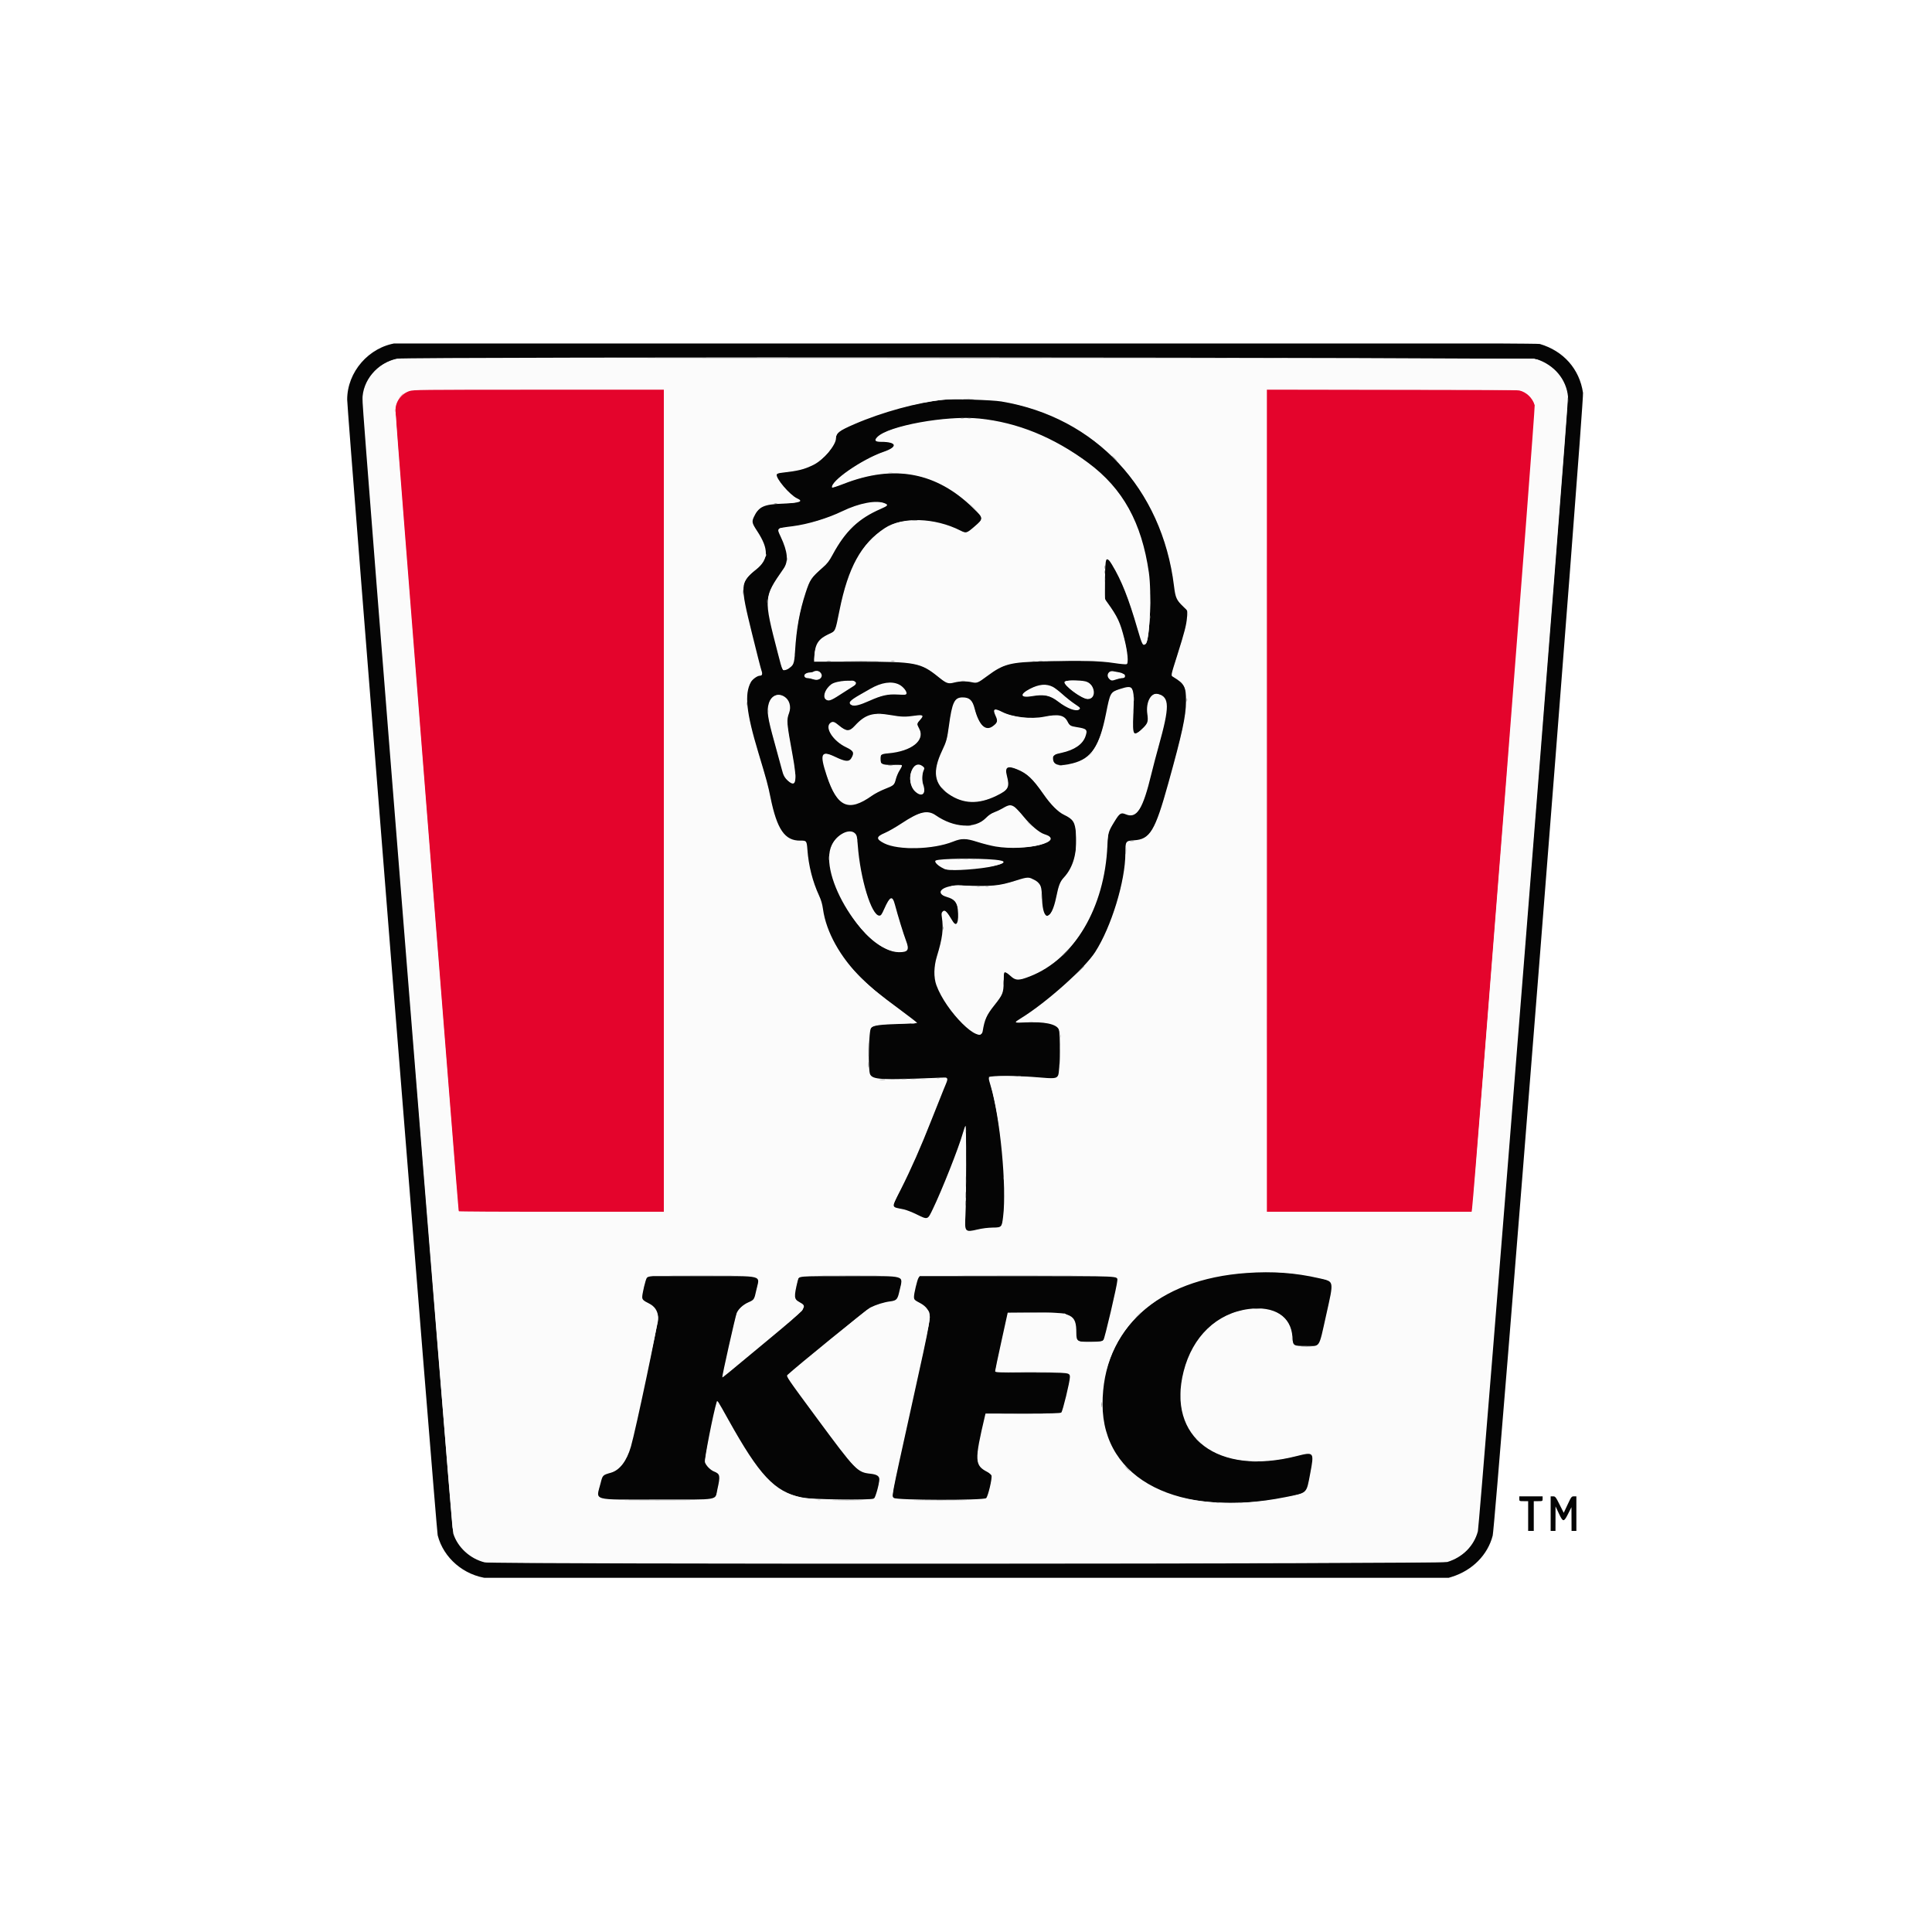 <?xml version="1.0" encoding="UTF-8"?> <svg xmlns="http://www.w3.org/2000/svg" width="180" height="180" viewBox="0 0 180 180" fill="none"> <rect width="180" height="180" fill="white"></rect> <g clip-path="url(#clip0_1106_640)"> <path fill-rule="evenodd" clip-rule="evenodd" d="M38.125 36.44C37.751 36.569 37.426 36.812 37.195 37.134C36.965 37.456 36.84 37.842 36.838 38.238C36.836 38.625 42.672 112.472 42.725 112.734L42.76 112.902H61.857V36.297L50.191 36.299C39.056 36.301 38.507 36.308 38.126 36.44H38.125ZM118.031 74.6V112.903H137.11L137.151 112.584C137.391 110.697 143.057 38.01 142.984 37.75C142.798 37.086 142.206 36.52 141.55 36.379C141.283 36.322 137.679 36.297 129.6 36.297H118.031V74.6Z" fill="#E4042C"></path> <path fill-rule="evenodd" clip-rule="evenodd" d="M36.931 31.964C34.364 32.333 32.346 34.653 32.346 37.232C32.346 38.29 40.654 142.551 40.777 143.035C41.316 145.16 43.23 146.796 45.475 147.052C45.951 147.106 59.913 147.124 90.431 147.108L134.697 147.086L135.256 146.913C137.171 146.319 138.612 144.867 139.072 143.064C139.32 142.094 147.597 37.363 147.486 36.602C147.163 34.387 145.666 32.693 143.46 32.047C142.954 31.899 37.952 31.817 36.931 31.964ZM143.197 33.477C144.824 34.022 145.934 35.357 146.087 36.953C146.148 37.582 137.846 142.082 137.69 142.668C137.324 144.031 136.27 145.089 134.846 145.526C134.244 145.71 45.895 145.745 45.153 145.561C43.79 145.223 42.626 144.15 42.229 142.865C42.085 142.399 33.769 38.581 33.768 37.243C33.768 35.451 35.145 33.816 36.989 33.418C37.854 33.231 142.638 33.289 143.197 33.477V33.477ZM87.884 37.244C85.47 37.499 82.178 38.401 79.612 39.511C78.171 40.133 77.885 40.355 77.885 40.842C77.884 41.473 76.7 42.867 75.787 43.311C74.885 43.749 74.396 43.869 72.731 44.058C72.553 44.078 72.39 44.141 72.368 44.199C72.238 44.538 73.595 46.133 74.271 46.436C74.909 46.721 74.494 46.862 72.829 46.926C71.152 46.99 70.665 47.223 70.235 48.165C70.029 48.617 70.057 48.74 70.543 49.48C71.647 51.161 71.619 52.126 70.437 53.067C68.951 54.249 68.938 54.451 70.053 58.988C70.483 60.737 70.884 62.308 70.945 62.478C71.061 62.801 71.009 62.955 70.783 62.955C70.564 62.955 70.107 63.282 69.961 63.544C69.342 64.655 69.521 66.366 70.648 70.106C71.445 72.753 71.541 73.108 71.784 74.299C72.392 77.285 73.121 78.34 74.564 78.319C75.141 78.31 75.162 78.336 75.223 79.167C75.335 80.669 75.705 82.129 76.308 83.436C76.503 83.858 76.612 84.233 76.677 84.708C76.969 86.823 78.279 89.18 80.257 91.147C81.097 91.984 81.764 92.525 83.896 94.102C84.751 94.734 85.45 95.276 85.45 95.305C85.45 95.334 84.683 95.377 83.746 95.4C82.086 95.442 81.368 95.536 81.164 95.74C80.935 95.969 80.855 99.684 81.069 100.1C81.323 100.589 82.124 100.632 87.191 100.424C88.494 100.371 88.423 100.269 87.924 101.479C87.534 102.438 87.15 103.401 86.772 104.366C85.8 106.842 84.883 108.922 83.936 110.795C83.013 112.62 82.986 112.423 84.193 112.673C84.429 112.722 84.962 112.928 85.378 113.132C86.454 113.658 86.417 113.669 86.904 112.659C87.767 110.869 89.321 106.943 89.704 105.582C89.811 105.201 89.926 104.889 89.959 104.889C90.037 104.889 90.028 111.787 89.948 113.239C89.862 114.782 89.902 114.828 91.082 114.548C91.544 114.441 92.015 114.383 92.489 114.372C93.334 114.36 93.333 114.361 93.459 113.353C93.804 110.606 93.184 104.094 92.3 101.172C92.058 100.372 92.061 100.35 92.397 100.295C92.942 100.205 95.241 100.245 96.651 100.369C98.227 100.508 98.432 100.489 98.583 100.189C98.759 99.84 98.813 96.229 98.647 95.897C98.397 95.395 97.281 95.167 95.505 95.256C94.434 95.309 94.423 95.297 95.134 94.86C97.478 93.416 101.044 90.237 102.029 88.71C103.539 86.37 104.847 82.099 104.848 79.502C104.849 78.374 104.874 78.337 105.651 78.29C107.15 78.201 107.612 77.432 108.854 72.963C110.156 68.275 110.489 66.733 110.497 65.351C110.506 63.977 110.373 63.719 109.323 63.077C109.074 62.924 109.051 63.051 109.692 61.023C110.368 58.881 110.539 58.212 110.592 57.511L110.638 56.897L110.266 56.538C109.606 55.901 109.515 55.702 109.381 54.605C108.272 45.517 102.063 38.872 93.314 37.407C92.407 37.256 88.801 37.148 87.884 37.244H87.884ZM91.228 38.995C94.782 39.353 98.15 40.722 101.396 43.13C104.61 45.513 106.367 48.691 107.036 53.332C107.309 55.226 107.127 59.518 106.756 59.945C106.494 60.246 106.416 60.111 105.982 58.608C105.156 55.753 104.5 54.097 103.604 52.61C103.048 51.686 102.963 51.871 102.951 54.026L102.941 55.819L103.165 56.13C104.125 57.465 104.361 57.968 104.748 59.506C105.07 60.782 105.16 61.803 104.958 61.881C104.882 61.909 104.347 61.86 103.767 61.77C102.494 61.573 100.774 61.531 97.321 61.615C94.098 61.693 93.512 61.844 91.966 62.992C91.108 63.63 91.023 63.664 90.548 63.562C89.999 63.447 89.433 63.458 88.889 63.593C88.341 63.735 88.18 63.677 87.434 63.074C85.791 61.743 85.302 61.648 80.104 61.646L75.844 61.644L75.881 61.045C75.947 60 76.271 59.515 77.187 59.093C77.859 58.783 77.805 58.898 78.215 56.868C79.022 52.859 80.227 50.67 82.429 49.208C84.057 48.128 87.096 48.223 89.476 49.429C90.018 49.704 90.054 49.694 90.787 49.06C91.662 48.304 91.662 48.306 90.674 47.34C87.234 43.979 83.296 43.244 78.585 45.084C78.014 45.306 77.537 45.461 77.525 45.428C77.309 44.868 80.304 42.789 82.323 42.096C83.679 41.63 83.565 41.167 82.096 41.165C81.528 41.164 81.429 41.041 81.737 40.72C82.738 39.675 88.171 38.688 91.228 38.995V38.995ZM82.441 46.898C82.787 47.042 82.729 47.12 82.055 47.413C79.978 48.316 78.763 49.474 77.568 51.688C77.247 52.283 77.076 52.505 76.651 52.876C75.585 53.807 75.459 53.993 75.052 55.242C74.49 56.966 74.202 58.564 74.073 60.662C74 61.868 73.934 62.027 73.395 62.3C72.878 62.562 72.936 62.655 72.46 60.817C71.13 55.675 71.13 55.68 73.012 52.969C73.476 52.3 73.395 51.41 72.741 50.014C72.351 49.182 72.306 49.222 73.84 49.028C75.267 48.846 77.093 48.297 78.459 47.637C80.066 46.861 81.65 46.567 82.441 46.898V46.898ZM76.4 62.629C76.811 63.001 76.355 63.492 75.785 63.29C75.611 63.23 75.373 63.18 75.257 63.18C74.952 63.18 74.829 62.931 75.055 62.772C75.147 62.708 75.324 62.655 75.449 62.654C75.573 62.654 75.726 62.62 75.787 62.58C75.96 62.469 76.248 62.492 76.4 62.629V62.629ZM104.302 62.649C104.842 62.746 105.02 63.18 104.518 63.18C104.422 63.18 104.2 63.23 104.025 63.292C103.61 63.438 103.53 63.434 103.351 63.255C103.022 62.926 103.27 62.455 103.724 62.542C103.869 62.571 104.129 62.619 104.302 62.649V62.649ZM79.743 63.61C79.762 63.741 79.692 63.823 79.423 63.984C79.234 64.097 78.705 64.434 78.248 64.733C77.366 65.31 77.155 65.37 76.903 65.119C76.635 64.85 76.915 64.152 77.451 63.755C77.929 63.4 79.698 63.288 79.744 63.61H79.743ZM101.138 63.486C102.036 63.712 102.213 65.127 101.344 65.127C100.797 65.127 99.057 63.845 99.178 63.531C99.237 63.378 100.587 63.347 101.138 63.486ZM83.755 63.774C84.138 63.959 84.525 64.441 84.45 64.637C84.413 64.733 84.283 64.744 83.636 64.708C82.709 64.656 82.135 64.784 80.991 65.297C80.094 65.699 79.613 65.817 79.369 65.695C78.968 65.495 79.137 65.286 80.169 64.699C80.479 64.523 80.788 64.346 81.097 64.169C82.117 63.58 83.063 63.439 83.755 63.774ZM98.092 63.995C98.263 64.082 98.665 64.391 98.985 64.681C99.306 64.971 99.795 65.361 100.072 65.547C100.658 65.939 100.69 65.977 100.542 66.1C100.271 66.325 99.426 66.008 98.602 65.375C97.826 64.777 97.294 64.665 96.162 64.86C95.054 65.051 94.956 64.692 95.973 64.171C96.809 63.742 97.486 63.686 98.092 63.995V63.995ZM105.459 64.172C105.635 64.5 105.66 64.957 105.589 66.543C105.496 68.598 105.595 68.727 106.539 67.783C106.938 67.385 106.991 67.195 106.894 66.516C106.737 65.419 107.238 64.49 107.893 64.663C108.974 64.948 108.983 65.821 107.943 69.544C107.71 70.38 107.49 71.22 107.281 72.062C106.476 75.408 105.916 76.297 104.885 75.867C104.432 75.678 104.312 75.756 103.818 76.565C103.259 77.478 103.224 77.599 103.172 78.793C102.92 84.566 100.09 89.349 95.972 90.958C94.903 91.376 94.624 91.371 94.146 90.924C93.819 90.618 93.553 90.497 93.53 90.643C93.525 90.674 93.515 91.072 93.508 91.527C93.492 92.506 93.425 92.672 92.641 93.657C91.918 94.566 91.731 94.983 91.555 96.071C91.338 97.421 88.135 94.239 87.241 91.785C86.983 91.078 86.999 90.054 87.283 89.126C87.812 87.398 87.918 86.563 87.751 85.445C87.704 85.133 87.717 85.036 87.816 84.937C88.026 84.726 88.205 84.896 88.768 85.84C89.132 86.448 89.361 85.884 89.234 84.695C89.167 84.075 88.899 83.768 88.263 83.583C86.938 83.198 87.858 82.433 89.569 82.497C92.426 82.605 93.044 82.549 94.647 82.042C95.787 81.681 95.88 81.681 96.435 82.04C96.998 82.404 97.038 82.51 97.086 83.772C97.168 85.941 97.948 85.824 98.409 83.574C98.632 82.479 98.767 82.134 99.12 81.755C99.998 80.806 100.379 79.426 100.247 77.671C100.167 76.602 99.987 76.319 99.129 75.911C98.586 75.653 97.904 74.971 97.243 74.021C96.198 72.523 95.715 72.066 94.75 71.67C93.866 71.306 93.602 71.47 93.805 72.256C94.088 73.347 93.963 73.59 92.841 74.137C91.148 74.963 89.727 74.91 88.371 73.972C87.03 73.045 86.855 71.881 87.767 69.956C88.179 69.088 88.244 68.851 88.408 67.635C88.704 65.435 88.924 64.976 89.68 64.976C90.323 64.976 90.606 65.24 90.805 66.025C91.192 67.546 91.813 68.154 92.482 67.67C92.943 67.336 92.986 67.189 92.763 66.706C92.458 66.05 92.62 65.947 93.36 66.326C94.329 66.822 96.056 67.021 97.276 66.776C98.604 66.511 99.148 66.619 99.45 67.211C99.652 67.606 99.728 67.653 100.32 67.746C101.257 67.893 101.339 67.977 101.136 68.587C100.887 69.336 100.112 69.873 98.898 70.139C98.12 70.309 98.108 70.317 98.108 70.656C98.108 71.298 98.679 71.441 99.948 71.116C101.689 70.67 102.436 69.553 103.047 66.474C103.435 64.52 103.452 64.491 104.325 64.2C105.053 63.957 105.339 63.95 105.459 64.172V64.172ZM73.068 64.899C73.547 65.191 73.736 65.827 73.519 66.418C73.267 67.104 73.283 67.294 73.838 70.331C74.288 72.784 74.182 73.416 73.432 72.758C73.101 72.468 72.975 72.235 72.836 71.664C72.777 71.425 72.472 70.303 72.157 69.17C71.513 66.855 71.422 66.245 71.621 65.56C71.838 64.817 72.464 64.53 73.068 64.899ZM82.987 66.624C83.979 66.797 84.352 66.807 85.202 66.684C86.011 66.567 86.111 66.641 85.723 67.07C85.397 67.431 85.398 67.426 85.645 67.899C86.21 68.98 84.928 69.996 82.763 70.185C82.091 70.243 82.004 70.306 82.004 70.738C82.004 71.175 82.209 71.276 83.076 71.266C84.06 71.255 84.027 71.252 84.027 71.354C84.027 71.402 83.927 71.596 83.806 71.785C83.684 71.975 83.532 72.33 83.468 72.575C83.321 73.144 83.285 73.175 82.428 73.513C82.035 73.667 81.501 73.945 81.241 74.13C79.056 75.685 78.002 75.218 77.023 72.261C76.342 70.206 76.495 69.882 77.84 70.527C78.741 70.96 79.1 70.992 79.303 70.658C79.621 70.137 79.54 69.956 78.834 69.621C77.596 69.034 76.781 67.733 77.396 67.329C77.601 67.196 77.754 67.246 78.136 67.569C78.844 68.167 79.13 68.178 79.635 67.626C80.615 66.554 81.345 66.336 82.987 66.624V66.624ZM85.982 71.408C86.136 71.533 86.146 71.571 86.065 71.748C85.903 72.104 85.875 72.699 86.003 73.064C86.315 73.95 85.908 74.331 85.271 73.748C84.297 72.854 84.981 70.598 85.982 71.408ZM94.515 75.18C94.652 75.272 95.039 75.685 95.374 76.097C96.01 76.879 96.826 77.57 97.284 77.715C99.388 78.382 95.581 79.345 92.743 78.865C92.336 78.796 91.582 78.605 91.067 78.441C89.975 78.093 89.6 78.089 88.781 78.416C86.939 79.153 83.688 79.231 82.384 78.571C81.594 78.17 81.611 77.954 82.458 77.596C82.765 77.467 83.463 77.066 84.008 76.706C85.662 75.614 86.42 75.435 87.172 75.956C88.875 77.135 90.846 77.243 91.852 76.214C92.104 75.956 92.358 75.783 92.638 75.679C92.897 75.58 93.148 75.461 93.389 75.324C93.985 74.969 94.168 74.946 94.515 75.18V75.18ZM79.677 77.664C79.826 77.821 79.857 77.965 79.914 78.731C80.149 81.896 81.194 85.308 81.927 85.308C82.078 85.308 82.147 85.212 82.383 84.68C82.915 83.482 83.144 83.394 83.381 84.297C83.641 85.286 84.186 87.059 84.403 87.621C84.743 88.504 84.616 88.716 83.749 88.713C80.627 88.702 76.13 81.51 77.501 78.724C78.004 77.704 79.178 77.132 79.677 77.664V77.664ZM92.707 80.1C93.81 80.207 93.762 80.402 92.562 80.692C91.415 80.969 88.746 81.164 88.183 81.011C87.595 80.853 86.932 80.289 87.191 80.169C87.588 79.985 91.066 79.942 92.707 80.1ZM116.159 118.6C107.8 119.183 102.716 123.813 102.722 130.837C102.728 137.871 109.828 141.474 119.765 139.484C121.838 139.069 121.708 139.193 122.072 137.271C122.452 135.27 122.434 135.248 120.789 135.663C113.459 137.516 108.708 133.951 110.275 127.774C111.102 124.518 113.358 122.354 116.339 121.959C118.72 121.644 120.291 122.648 120.411 124.562C120.463 125.402 120.472 125.407 121.744 125.407C123.018 125.407 122.86 125.653 123.537 122.613C124.294 119.214 124.332 119.417 122.877 119.085C120.678 118.582 118.584 118.43 116.159 118.6V118.6ZM60.256 119.061C60.135 119.253 59.834 120.519 59.834 120.836C59.834 121.079 59.934 121.177 60.458 121.438C61.002 121.709 61.279 122.127 61.317 122.732C61.345 123.184 59.217 133.289 58.779 134.781C58.386 136.123 57.732 136.977 56.922 137.207C56.148 137.428 56.145 137.431 55.957 138.177C55.531 139.87 54.982 139.71 61.217 139.71C67.23 139.71 66.596 139.82 66.844 138.732C67.126 137.49 67.093 137.319 66.523 137.094C66.19 136.963 65.781 136.547 65.678 136.235C65.604 136.009 66.445 131.69 66.772 130.623C66.832 130.429 66.83 130.427 67.852 132.26C70.757 137.472 72.133 138.939 74.668 139.528C75.433 139.706 81.209 139.782 81.431 139.617C81.569 139.514 81.923 138.242 81.927 137.831C81.931 137.521 81.687 137.366 81.097 137.303C79.876 137.173 79.708 136.999 76.1 132.116C73.343 128.386 73.235 128.226 73.366 128.102C74.141 127.369 80.759 121.988 81.091 121.82C81.628 121.55 82.37 121.319 82.927 121.25C83.534 121.174 83.627 121.071 83.801 120.278C84.136 118.749 84.616 118.893 79.158 118.893C74.214 118.893 74.425 118.875 74.326 119.291C73.954 120.853 73.967 121.028 74.476 121.312C75.267 121.755 75.269 121.752 71.576 124.823C67.455 128.249 67.325 128.355 67.296 128.32C67.249 128.264 68.52 122.6 68.642 122.326C68.813 121.941 69.238 121.552 69.724 121.338C70.261 121.101 70.273 121.083 70.46 120.22C70.781 118.745 71.35 118.893 65.353 118.893H60.361L60.256 119.061ZM85.572 119.061C85.451 119.253 85.15 120.519 85.15 120.836C85.15 121.081 85.206 121.135 85.752 121.42C86.004 121.552 86.243 121.751 86.38 121.947C86.806 122.554 86.851 122.277 84.895 131.137C82.959 139.916 83.067 139.35 83.278 139.56C83.497 139.779 91.623 139.797 91.878 139.579C92.054 139.428 92.458 137.716 92.377 137.462C92.351 137.379 92.202 137.246 92.045 137.166C90.788 136.525 90.769 136.15 91.779 131.866L91.819 131.698H95.286C97.943 131.698 98.783 131.675 98.879 131.604C99.003 131.512 99.681 128.721 99.681 128.305C99.681 127.875 99.712 127.878 96.061 127.878C92.924 127.878 92.715 127.871 92.716 127.748C92.717 127.676 92.981 126.42 93.302 124.958L93.886 122.299L96.278 122.28C99.881 122.25 100.278 122.439 100.279 124.185C100.28 124.992 100.38 125.051 101.68 125.02C102.486 125 102.695 124.972 102.797 124.87C102.916 124.751 104.1 119.691 104.1 119.301C104.1 118.868 104.668 118.892 94.752 118.892H85.678L85.572 119.061ZM141.55 139.635C141.55 139.858 141.554 139.86 141.962 139.86H142.374V142.63H142.898V139.86H143.31C143.718 139.86 143.722 139.858 143.722 139.635V139.41H141.55V139.635ZM144.471 141.021V142.63H144.92L144.923 141.488L144.925 140.347L145.234 141.002C145.625 141.834 145.695 141.838 146.097 141.039L146.409 140.422L146.414 141.526L146.418 142.63H146.867V139.41H146.638C146.42 139.41 146.39 139.45 146.049 140.178L145.69 140.946L145.304 140.178C144.945 139.462 144.904 139.41 144.695 139.41H144.471V141.021Z" fill="#050505"></path> <path fill-rule="evenodd" clip-rule="evenodd" d="M37.139 33.429C35.21 33.753 33.852 35.357 33.846 37.319C33.844 38.028 42.033 141.513 42.153 142.294C42.397 143.881 43.738 145.251 45.336 145.545C46.106 145.686 133.948 145.656 134.622 145.514C136.029 145.217 137.173 144.194 137.584 142.865C137.729 142.394 146.044 38.576 146.044 37.23C146.044 35.635 144.99 34.199 143.362 33.577L142.935 33.414L90.131 33.405C61.089 33.401 37.243 33.411 37.139 33.429ZM61.857 74.6V112.903H52.269C46.996 112.903 42.682 112.878 42.683 112.847C42.683 112.816 41.349 95.984 39.719 75.443C36.866 39.503 36.758 38.08 36.869 37.7C37.017 37.19 37.438 36.7 37.921 36.475L38.3 36.299L50.078 36.298L61.856 36.298L61.857 74.6ZM142.117 36.561C142.552 36.829 142.931 37.356 143.033 37.836C143.091 38.106 142.491 45.925 140.158 75.296C138.536 95.713 137.208 112.526 137.207 112.66L137.206 112.903H117.956V36.295L129.853 36.315L141.749 36.335L142.117 36.561ZM93.202 37.34C95.188 37.662 97.338 38.336 98.879 39.119C104.825 42.142 108.588 47.688 109.451 54.703C109.577 55.73 109.73 56.051 110.311 56.511C110.881 56.962 110.793 57.702 109.795 60.843C109.103 63.02 109.119 62.923 109.431 63.09C111.096 63.982 111.001 65.505 108.792 73.364C107.646 77.438 107.13 78.25 105.615 78.361C104.908 78.413 104.926 78.387 104.925 79.371C104.921 82.164 103.397 86.958 101.843 89.067C100.817 90.459 97.856 93.113 95.824 94.463C95.288 94.819 94.822 95.132 94.789 95.159C94.756 95.187 95.278 95.209 95.95 95.209C98.823 95.207 98.864 95.251 98.79 98.226C98.726 100.747 98.834 100.626 96.82 100.445C94.788 100.264 93.918 100.228 92.993 100.286L92.135 100.339L92.196 100.574C93.246 104.638 93.754 109.002 93.578 112.431C93.48 114.332 93.43 114.418 92.401 114.436C91.89 114.446 91.409 114.507 90.978 114.617C90.363 114.773 90.313 114.776 90.089 114.66L89.851 114.537L89.897 113.102C89.995 110.039 90.035 106.594 89.983 105.82L89.928 105.01L89.678 105.83C89.103 107.726 87.04 112.754 86.6 113.334C86.356 113.656 86.278 113.646 85.287 113.165C84.784 112.92 84.256 112.721 83.989 112.676C83.281 112.556 83.222 112.537 83.176 112.417C83.152 112.354 83.575 111.404 84.134 110.264C85.245 107.999 85.975 106.316 87.084 103.468C87.493 102.417 87.916 101.349 88.025 101.092C88.274 100.502 88.279 100.367 88.047 100.425C87.952 100.449 86.486 100.504 84.791 100.549C80.581 100.66 80.847 100.842 80.892 97.889C80.931 95.35 80.807 95.467 83.562 95.379C84.522 95.348 85.323 95.308 85.342 95.289C85.361 95.27 84.677 94.736 83.822 94.104C79.065 90.586 77.088 88.002 76.615 84.682C76.557 84.273 76.427 83.83 76.241 83.407C75.641 82.045 75.325 80.836 75.192 79.401C75.092 78.318 75.131 78.382 74.561 78.382C73.079 78.382 72.361 77.348 71.737 74.32C71.479 73.065 71.271 72.294 70.616 70.164C69.575 66.775 69.331 64.996 69.752 63.855C69.945 63.333 70.451 62.881 70.841 62.881C71.031 62.881 71.036 62.94 70.779 62.073C70.66 61.673 70.404 60.672 70.21 59.848C70.003 58.972 69.787 58.098 69.562 57.227C68.905 54.722 69.029 54.179 70.558 52.903C70.839 52.668 71.05 52.409 71.184 52.135L71.387 51.722L71.261 51.218C71.098 50.559 70.85 50.023 70.382 49.308C69.935 48.627 69.947 48.389 70.46 47.711C70.962 47.046 71.388 46.895 72.787 46.885C73.607 46.879 74.039 46.845 74.245 46.768L74.537 46.658L74.17 46.444C73.656 46.143 72.721 45.174 72.454 44.666C72.159 44.102 72.211 44.056 73.28 43.945C75.668 43.697 77.365 42.551 77.82 40.878C78.002 40.208 78.174 40.074 79.683 39.428C84.318 37.447 89.208 36.691 93.202 37.34ZM88.633 39.039C84.867 39.427 82.538 40.005 81.751 40.748C81.456 41.026 81.566 41.105 82.286 41.128C83.649 41.171 83.678 41.693 82.343 42.138C80.74 42.671 78.38 44.166 77.754 45.043C77.431 45.495 77.397 45.497 78.716 44.989C83.079 43.306 86.884 43.9 90.131 46.767C91.709 48.161 91.749 48.294 90.825 49.084C90.047 49.75 90.013 49.755 89.132 49.337C87.278 48.455 84.499 48.244 83.136 48.881C80.605 50.063 79.129 52.503 78.249 56.958C77.862 58.921 77.919 58.797 77.265 59.098C76.277 59.555 75.881 60.222 75.864 61.458C75.863 61.557 76.367 61.571 79.963 61.571C85.309 61.571 85.725 61.655 87.564 63.119C88.202 63.629 88.415 63.686 89.01 63.514C89.443 63.387 89.733 63.39 90.768 63.525C91.096 63.568 91.126 63.554 91.891 62.99C93.711 61.65 94.313 61.534 99.541 61.533C102.395 61.533 102.824 61.549 103.586 61.682C104.054 61.764 104.564 61.831 104.718 61.832L104.999 61.832V61.387C104.999 59.948 104.226 57.608 103.39 56.516C102.861 55.826 102.879 55.915 102.895 53.98C102.91 52.107 102.911 52.098 103.124 52.098C103.697 52.098 104.957 54.906 106.011 58.528C106.648 60.721 106.915 60.54 107.105 57.789C107.396 53.567 106.473 49.367 104.645 46.593C101.592 41.962 94.188 38.469 88.633 39.039ZM80.919 46.891C80.036 47.031 79.53 47.197 78.464 47.692C76.764 48.481 74.233 49.177 73.058 49.177C72.482 49.177 72.451 49.271 72.789 50.001C73.592 51.74 73.581 52.296 72.721 53.482C71.472 55.207 71.351 55.797 71.812 57.901C72.225 59.78 72.905 62.431 72.976 62.431C73.62 62.431 73.932 61.925 74.005 60.757C74.134 58.69 74.506 56.691 75.069 55.033C75.413 54.021 75.507 53.882 76.409 53.046C77.09 52.415 77.219 52.253 77.585 51.564C78.65 49.565 80.092 48.188 81.925 47.419C82.652 47.114 82.709 47.033 82.299 46.885C81.977 46.769 81.679 46.77 80.919 46.891ZM75.798 62.622C75.659 62.682 75.457 62.732 75.349 62.732C74.892 62.735 74.836 63.055 75.277 63.139C75.414 63.165 75.665 63.222 75.835 63.265C76.241 63.369 76.462 63.261 76.462 62.959C76.462 62.554 76.228 62.435 75.798 62.622ZM103.366 62.671C103.107 62.93 103.348 63.379 103.706 63.305C103.82 63.281 104.066 63.233 104.252 63.198C104.807 63.094 104.986 62.85 104.568 62.769C104.455 62.746 104.219 62.696 104.043 62.655C103.624 62.559 103.475 62.562 103.366 62.671ZM78.634 63.488C77.614 63.604 76.985 64.022 76.864 64.665C76.729 65.388 77.191 65.376 78.327 64.627C78.815 64.305 79.32 63.984 79.449 63.914C79.813 63.715 79.728 63.383 79.321 63.415C79.252 63.42 78.943 63.453 78.634 63.488ZM99.265 63.5C99.149 63.804 100.513 64.921 101.199 65.082C101.95 65.259 102.098 63.946 101.363 63.621C100.9 63.416 99.332 63.325 99.265 63.5ZM82.154 63.774C81.362 64.035 79.454 65.093 79.282 65.367C78.99 65.828 79.735 65.802 80.823 65.312C82.161 64.71 83.124 64.51 83.915 64.668C84.4 64.765 84.484 64.686 84.288 64.32C83.966 63.718 83.041 63.481 82.154 63.774ZM96.46 64.007C95.38 64.393 94.956 65.012 95.889 64.841C97.135 64.611 97.878 64.749 98.641 65.352C99.39 65.943 100.225 66.26 100.484 66.05C100.572 65.978 100.588 65.929 100.53 65.905C100.298 65.807 99.722 65.371 99.044 64.782C97.94 63.822 97.417 63.665 96.46 64.007ZM104.633 64.165C103.538 64.451 103.487 64.526 103.124 66.363C102.401 70.024 101.251 71.343 98.782 71.343C97.701 71.343 97.732 70.323 98.82 70.105C99.948 69.88 100.695 69.419 101.002 68.762C101.329 68.059 101.252 67.941 100.387 67.815C99.714 67.717 99.652 67.682 99.448 67.282C99.157 66.712 98.465 66.553 97.397 66.811C96.302 67.075 94.312 66.851 93.33 66.354C92.627 65.997 92.518 66.064 92.815 66.67C93.091 67.234 92.776 67.767 92.059 67.947C91.666 68.046 91.084 67.195 90.769 66.063C90.54 65.242 90.326 65.04 89.68 65.04C88.924 65.04 88.839 65.242 88.375 68.16C88.239 69.014 88.17 69.239 87.814 69.995C87.011 71.697 87.048 72.65 87.953 73.555C89.122 74.724 90.907 74.982 92.557 74.22C93.888 73.605 94.018 73.427 93.807 72.515C93.562 71.459 93.703 71.278 94.55 71.556C95.528 71.877 96.237 72.498 97.188 73.864C97.951 74.961 98.558 75.562 99.295 75.948C100.17 76.406 100.237 76.551 100.267 78.039C100.304 79.891 100.047 80.798 99.235 81.679C98.832 82.117 98.649 82.552 98.484 83.474C98.274 84.643 97.892 85.346 97.465 85.346C97.163 85.346 96.989 84.544 96.986 83.135C96.983 81.97 96.181 81.612 94.65 82.093C92.976 82.619 92.042 82.724 90.429 82.568C89.012 82.431 88.838 82.443 88.263 82.712C87.581 83.031 87.538 83.378 88.164 83.503C88.923 83.655 89.235 84.066 89.314 85.019C89.414 86.228 89.059 86.489 88.556 85.576C87.999 84.564 87.704 84.65 87.849 85.783C87.965 86.695 87.898 87.199 87.46 88.698C86.947 90.457 86.976 91.145 87.62 92.497C88.346 94.019 89.824 95.683 91.012 96.314C91.373 96.505 91.428 96.445 91.566 95.718C91.715 94.928 91.933 94.477 92.52 93.74C93.366 92.679 93.41 92.578 93.459 91.54C93.513 90.392 93.589 90.31 94.118 90.827C94.594 91.291 94.832 91.332 95.562 91.071C99.75 89.574 102.534 85.314 103.053 79.609C103.272 77.201 103.205 77.498 103.727 76.631C104.302 75.676 104.406 75.606 104.914 75.824C105.891 76.244 106.429 75.377 107.209 72.129C107.406 71.33 107.616 70.535 107.84 69.743C108.95 65.828 108.912 64.678 107.669 64.678C107.188 64.678 106.819 65.63 106.953 66.528L107.045 67.146L106.827 67.496C106.599 67.862 105.981 68.347 105.743 68.347C105.488 68.347 105.465 68.133 105.541 66.438C105.647 64.054 105.592 63.915 104.633 64.165ZM71.949 65.017C71.5 65.466 71.478 66.45 71.884 67.973C73.069 72.413 73.101 72.503 73.599 72.844C74.178 73.241 74.2 72.479 73.687 69.77C73.317 67.818 73.245 66.938 73.419 66.522C73.888 65.406 72.738 64.228 71.949 65.017ZM81.127 66.659C80.615 66.819 80.173 67.117 79.739 67.597C79.158 68.239 78.944 68.232 78.034 67.542C77.656 67.256 77.487 67.238 77.328 67.466C76.966 67.981 77.728 69.037 78.834 69.553C79.6 69.91 79.723 70.236 79.297 70.778C79.062 71.077 78.701 71.011 77.601 70.468C76.638 69.993 76.494 70.257 76.91 71.736C77.846 75.072 78.93 75.665 81.225 74.098C81.558 73.87 82.115 73.575 82.461 73.442C83.257 73.136 83.248 73.145 83.427 72.544C83.51 72.267 83.675 71.893 83.797 71.713C84.085 71.283 84.078 71.278 83.185 71.317C82.147 71.363 82.042 71.307 82.042 70.706C82.042 70.181 82.01 70.2 83.142 70.076C84.998 69.873 86.159 68.865 85.609 67.934C85.391 67.565 85.409 67.351 85.686 67.035C86.012 66.664 85.912 66.625 84.982 66.758C84.212 66.867 84.135 66.865 83.184 66.71C82.068 66.527 81.587 66.515 81.127 66.659ZM85.153 71.553C84.581 72.125 84.739 73.342 85.448 73.835C85.921 74.163 86.207 73.915 86.024 73.335C85.878 72.872 85.862 72.195 85.988 71.776C86.132 71.293 85.565 71.141 85.153 71.553ZM93.839 75.142C93.777 75.166 93.609 75.259 93.464 75.35C93.32 75.44 92.984 75.594 92.717 75.691C92.345 75.827 92.135 75.967 91.805 76.303C90.84 77.282 89.01 77.209 87.343 76.124C86.338 75.47 85.807 75.572 84.009 76.763C83.537 77.076 82.859 77.467 82.503 77.632C81.78 77.966 81.731 78.055 82.112 78.346C83.189 79.166 86.67 79.179 88.763 78.37C89.605 78.044 90.028 78.05 91.118 78.406C93.428 79.159 96.757 79.112 97.744 78.313C97.933 78.16 97.792 77.858 97.531 77.858C97.121 77.858 96.077 77.044 95.404 76.201C94.581 75.169 94.286 74.969 93.839 75.142ZM78.722 77.626C77.468 78.059 77.001 79.448 77.508 81.231C78.691 85.383 81.461 88.669 83.761 88.649C84.683 88.641 84.695 88.591 84.148 87.022C84.004 86.606 83.728 85.713 83.535 85.038C83.344 84.363 83.159 83.781 83.125 83.745C83.016 83.628 82.702 84.061 82.446 84.68C82.078 85.571 81.846 85.613 81.375 84.873C80.669 83.763 79.832 80.241 79.832 78.381C79.832 77.585 79.498 77.358 78.722 77.626ZM88.011 80.118C87.089 80.211 87.013 80.343 87.655 80.738L88.025 80.965L89.415 80.953C91.442 80.936 93.715 80.554 93.438 80.278C93.271 80.11 89.259 79.991 88.011 80.118ZM120.279 118.603C122.032 118.773 123.751 119.167 124.005 119.458C124.235 119.722 124.243 119.662 123.605 122.563C122.908 125.726 123.066 125.483 121.706 125.483C120.44 125.483 120.413 125.464 120.346 124.52C120.22 122.733 118.941 121.848 116.687 121.987C113.312 122.196 110.691 124.908 110.124 128.778C109.307 134.36 113.979 137.364 120.765 135.62C122.473 135.18 122.511 135.229 122.114 137.334C121.782 139.092 121.829 139.026 120.653 139.333C117.161 140.242 112.381 140.255 109.418 139.362C103.799 137.67 101.36 132.823 103.239 127.087C105.235 120.995 111.709 117.772 120.279 118.603ZM70.568 119.059L70.719 119.262L70.543 120.101C70.344 121.049 70.245 121.202 69.707 121.397C69.322 121.536 68.816 121.992 68.678 122.323C68.589 122.539 67.327 128.2 67.359 128.237C67.385 128.266 74.608 122.261 74.718 122.119C74.95 121.82 74.803 121.51 74.31 121.26C74.161 121.184 74.047 121.059 74.016 120.933C73.935 120.617 74.254 119.204 74.452 118.992L74.616 118.819H83.701L83.875 119.003C84.069 119.209 84.064 119.365 83.834 120.375C83.662 121.13 83.594 121.193 82.801 121.329C82.075 121.454 81.236 121.753 80.768 122.053C80.518 122.214 73.718 127.832 73.4 128.141C73.312 128.226 73.737 128.838 76.132 132.081C79.804 137.052 79.848 137.099 81.067 137.235C81.989 137.339 82.078 137.485 81.851 138.537C81.553 139.918 81.868 139.813 78.17 139.766C72.555 139.694 71.563 138.987 67.9 132.448C67.567 131.85 67.232 131.254 66.895 130.659C66.804 130.51 65.646 135.834 65.705 136.128C65.775 136.478 66.003 136.741 66.439 136.974C67.189 137.375 67.195 137.395 66.944 138.526C66.74 139.445 66.675 139.6 66.454 139.701C66.322 139.762 64.805 139.786 61.189 139.786C55 139.786 55.492 139.923 55.868 138.31C56.068 137.454 56.143 137.348 56.621 137.245C57.652 137.024 58.313 136.25 58.736 134.768C58.846 134.386 61.18 123.755 61.288 123.151C61.411 122.456 61.039 121.762 60.382 121.461C59.723 121.159 59.696 121.072 59.933 119.991C60.221 118.673 59.552 118.814 65.434 118.837L70.416 118.856L70.568 119.059ZM103.991 119.002C104.227 119.238 104.263 118.971 103.577 122.068C102.855 125.324 103.047 125.034 101.622 125.034C100.244 125.034 100.205 125.007 100.205 124.037C100.205 123.248 100.033 122.869 99.543 122.58L99.194 122.375L96.56 122.353L93.926 122.331L93.835 122.765C93.786 123.004 93.52 124.227 93.243 125.483L92.741 127.767L96.109 127.804L99.478 127.842L99.632 128.049L99.786 128.255L99.435 129.84C99.168 131.047 99.045 131.466 98.92 131.599L98.756 131.774H91.852L91.451 133.61C90.897 136.139 90.934 136.398 91.945 137.072C92.175 137.226 92.387 137.419 92.416 137.502C92.508 137.764 92.088 139.492 91.892 139.65C91.689 139.815 83.757 139.864 83.402 139.703C82.977 139.509 82.92 139.853 84.806 131.301C86.869 121.952 86.681 122.89 86.572 122.481C86.445 122.004 86.176 121.692 85.667 121.436C85.04 121.119 85.014 121.033 85.233 120.001C85.361 119.398 85.46 119.107 85.577 118.987L85.743 118.819H103.807L103.991 119.002Z" fill="#FBFBFB"></path> <path fill-rule="evenodd" clip-rule="evenodd" d="M146.064 37.307C146.065 37.513 146.079 37.588 146.097 37.474C146.114 37.35 146.113 37.224 146.096 37.1C146.078 37.008 146.064 37.101 146.064 37.307ZM89.512 38.969C89.584 38.987 89.702 38.987 89.774 38.969C89.846 38.95 89.787 38.934 89.643 38.934C89.499 38.934 89.44 38.949 89.512 38.969ZM90.186 38.969C90.259 38.987 90.376 38.987 90.448 38.969C90.52 38.95 90.461 38.934 90.317 38.934C90.173 38.934 90.114 38.949 90.186 38.969V38.969ZM72.135 46.906C72.207 46.925 72.325 46.925 72.398 46.906C72.47 46.888 72.411 46.872 72.266 46.872C72.122 46.872 72.063 46.887 72.135 46.906H72.135ZM73.332 52.096C73.332 52.241 73.348 52.3 73.367 52.227C73.385 52.141 73.385 52.052 73.367 51.965C73.348 51.893 73.332 51.952 73.332 52.096ZM102.918 53.294C102.918 53.439 102.933 53.498 102.952 53.425C102.971 53.353 102.971 53.236 102.952 53.163C102.933 53.092 102.918 53.151 102.918 53.294ZM69.218 55.166C69.218 55.393 69.232 55.486 69.249 55.372C69.266 55.236 69.266 55.097 69.249 54.96C69.232 54.848 69.218 54.94 69.218 55.166ZM74.007 61.007C74.007 61.151 74.022 61.211 74.041 61.139C74.059 61.052 74.059 60.963 74.041 60.876C74.022 60.804 74.007 60.863 74.007 61.007V61.007ZM77.041 61.584C77.134 61.602 77.285 61.602 77.378 61.584C77.471 61.567 77.395 61.552 77.21 61.552C77.024 61.552 76.949 61.567 77.041 61.584H77.041ZM83.034 61.584C83.127 61.603 83.262 61.602 83.334 61.583C83.405 61.564 83.329 61.55 83.164 61.55C82.999 61.551 82.941 61.567 83.034 61.585L83.034 61.584ZM96.778 61.586C96.892 61.603 97.061 61.602 97.153 61.584C97.245 61.567 97.152 61.553 96.946 61.553C96.74 61.554 96.665 61.568 96.778 61.586V61.586ZM89.549 63.456C89.642 63.474 89.794 63.474 89.887 63.456C89.98 63.438 89.903 63.424 89.718 63.424C89.532 63.424 89.457 63.439 89.549 63.456V63.456ZM110.558 65.201C110.558 65.345 110.573 65.404 110.592 65.332C110.61 65.246 110.61 65.156 110.592 65.07C110.573 64.998 110.558 65.057 110.558 65.201V65.201ZM71.539 66.287C71.539 66.493 71.554 66.568 71.571 66.454C71.588 66.33 71.588 66.204 71.57 66.08C71.552 65.988 71.538 66.081 71.539 66.287ZM81.761 66.527C81.854 66.545 81.989 66.544 82.061 66.525C82.132 66.507 82.056 66.492 81.891 66.493C81.726 66.494 81.668 66.509 81.761 66.527V66.527ZM82.772 71.32C82.886 71.337 83.054 71.337 83.147 71.319C83.239 71.301 83.145 71.287 82.94 71.288C82.734 71.288 82.659 71.303 82.772 71.32V71.32ZM98.688 71.32C98.782 71.337 98.916 71.337 98.988 71.318C99.059 71.299 98.983 71.285 98.818 71.285C98.653 71.287 98.595 71.302 98.688 71.32H98.688ZM105.279 78.358C105.371 78.376 105.523 78.376 105.615 78.358C105.708 78.341 105.633 78.326 105.447 78.326C105.261 78.326 105.186 78.341 105.279 78.358ZM84.569 79.031C84.641 79.05 84.758 79.05 84.831 79.031C84.903 79.013 84.844 78.997 84.7 78.997C84.556 78.997 84.497 79.012 84.569 79.031V79.031ZM89.775 80.007C89.91 80.024 90.112 80.023 90.225 80.006C90.338 79.99 90.227 79.975 89.98 79.976C89.733 79.976 89.641 79.991 89.775 80.007V80.007ZM87.863 86.468C87.863 86.612 87.879 86.671 87.897 86.599C87.916 86.513 87.916 86.423 87.897 86.337C87.879 86.264 87.863 86.324 87.863 86.468ZM80.909 97.812C80.909 98.389 80.921 98.615 80.936 98.315C80.95 98.014 80.95 97.543 80.936 97.267C80.921 96.99 80.909 97.236 80.909 97.812ZM84.831 100.525C84.965 100.542 85.184 100.542 85.317 100.525C85.451 100.508 85.342 100.495 85.074 100.495C84.806 100.495 84.697 100.508 84.831 100.525ZM89.967 111.329C89.967 111.597 89.98 111.706 89.997 111.573C90.013 111.411 90.013 111.248 89.997 111.086C89.98 110.952 89.967 111.061 89.967 111.329H89.967ZM95.097 122.318C95.769 122.331 96.847 122.331 97.493 122.318C98.14 122.305 97.59 122.295 96.272 122.295C94.953 122.295 94.425 122.306 95.097 122.318V122.318ZM120.374 124.696C120.374 124.902 120.388 124.977 120.406 124.863C120.423 124.739 120.423 124.613 120.405 124.489C120.387 124.397 120.373 124.49 120.374 124.696V124.696ZM121.27 125.463C121.506 125.477 121.894 125.477 122.131 125.463C122.368 125.448 122.174 125.435 121.7 125.435C121.226 125.435 121.033 125.448 121.269 125.463H121.27ZM93.557 131.753C94.494 131.765 96.028 131.765 96.965 131.753C97.902 131.742 97.135 131.732 95.261 131.732C93.386 131.732 92.62 131.742 93.557 131.753V131.753ZM58.728 139.766C60.119 139.777 62.394 139.777 63.784 139.766C65.174 139.755 64.037 139.745 61.256 139.745C58.475 139.745 57.338 139.755 58.728 139.766H58.728ZM77.758 139.766C78.409 139.778 79.454 139.778 80.079 139.766C80.705 139.753 80.172 139.743 78.895 139.743C77.618 139.743 77.106 139.754 77.758 139.766V139.766ZM85.537 139.766C86.636 139.778 88.456 139.778 89.582 139.766C90.707 139.754 89.808 139.745 87.584 139.745C85.359 139.745 84.438 139.754 85.537 139.766Z" fill="#7C7C7C"></path> <path fill-rule="evenodd" clip-rule="evenodd" d="M63.63 33.357C78.055 33.367 101.682 33.367 116.135 33.357C130.587 33.346 118.785 33.338 89.907 33.338C61.029 33.338 49.205 33.346 63.63 33.357V33.357ZM89.814 37.175C90.05 37.19 90.438 37.19 90.675 37.175C90.912 37.16 90.718 37.148 90.245 37.148C89.771 37.148 89.577 37.16 89.814 37.175ZM85.02 48.481C85.133 48.498 85.319 48.498 85.432 48.481C85.545 48.463 85.453 48.449 85.226 48.449C84.999 48.449 84.907 48.463 85.02 48.481ZM102.92 52.845C102.92 52.989 102.935 53.048 102.954 52.976C102.972 52.89 102.972 52.8 102.954 52.714C102.935 52.642 102.92 52.701 102.92 52.845ZM71.463 56.028C71.464 56.192 71.479 56.251 71.497 56.157C71.516 56.065 71.515 55.93 71.496 55.858C71.477 55.787 71.462 55.863 71.463 56.028ZM78.841 61.588C79.592 61.6 80.823 61.6 81.574 61.588C82.326 61.575 81.711 61.565 80.207 61.565C78.704 61.565 78.089 61.575 78.841 61.588V61.588ZM97.756 61.587C98.081 61.602 98.405 61.602 98.73 61.587C98.986 61.572 98.756 61.56 98.221 61.561C97.686 61.561 97.476 61.573 97.756 61.587V61.587ZM100.786 61.587C101.085 61.601 101.574 61.601 101.872 61.587C102.171 61.573 101.927 61.561 101.33 61.561C100.732 61.561 100.488 61.573 100.786 61.587ZM105.619 65.126C105.619 65.311 105.634 65.387 105.652 65.294C105.669 65.183 105.669 65.069 105.652 64.957C105.634 64.865 105.619 64.941 105.619 65.126V65.126ZM69.589 65.576C69.589 65.72 69.605 65.779 69.623 65.706C69.642 65.62 69.642 65.531 69.623 65.444C69.605 65.372 69.589 65.431 69.589 65.575V65.576ZM74.086 72.315C74.086 72.5 74.101 72.576 74.119 72.483C74.137 72.39 74.137 72.239 74.119 72.146C74.101 72.054 74.086 72.129 74.086 72.315V72.315ZM87.698 73.387C87.698 73.399 87.807 73.509 87.941 73.63L88.185 73.85L87.964 73.606C87.759 73.38 87.698 73.329 87.698 73.387V73.387ZM90.002 76.937C90.152 76.953 90.302 76.953 90.452 76.936C90.564 76.919 90.454 76.906 90.207 76.906C89.96 76.906 89.868 76.92 90.002 76.937ZM79.851 78.305C79.851 78.45 79.866 78.509 79.885 78.436C79.903 78.35 79.903 78.261 79.885 78.174C79.866 78.102 79.851 78.161 79.851 78.305V78.305ZM104.876 79.204C104.876 79.554 104.889 79.697 104.905 79.522C104.921 79.347 104.921 79.061 104.905 78.886C104.889 78.711 104.876 78.854 104.876 79.204ZM85.058 79.032C85.151 79.05 85.286 79.05 85.358 79.031C85.429 79.013 85.353 78.998 85.189 78.998C85.024 78.999 84.965 79.014 85.058 79.032ZM89.177 80.006C89.271 80.024 89.406 80.023 89.478 80.004C89.549 79.986 89.473 79.971 89.308 79.972C89.143 79.973 89.085 79.988 89.178 80.006H89.177ZM90.525 80.006C90.618 80.024 90.769 80.024 90.862 80.006C90.955 79.988 90.879 79.973 90.694 79.973C90.508 79.973 90.432 79.988 90.525 80.006ZM99.232 88.752C99.05 88.937 98.918 89.089 98.939 89.089C98.96 89.089 99.125 88.937 99.307 88.752C99.489 88.566 99.621 88.415 99.601 88.415C99.58 88.415 99.414 88.566 99.232 88.752ZM100.503 90.493L100.019 90.998L100.524 90.514C100.803 90.247 101.03 90.02 101.03 90.008C101.03 89.953 100.954 90.023 100.503 90.493V90.493ZM93.487 91.56C93.487 91.786 93.501 91.879 93.519 91.766C93.536 91.629 93.536 91.491 93.519 91.354C93.501 91.241 93.487 91.333 93.487 91.56ZM98.739 98.449C98.739 99.128 98.75 99.406 98.764 99.067C98.778 98.727 98.778 98.171 98.764 97.831C98.75 97.492 98.739 97.769 98.739 98.449ZM80.904 99.198C80.904 99.424 80.918 99.517 80.936 99.404C80.953 99.267 80.953 99.129 80.936 98.992C80.918 98.879 80.904 98.971 80.904 99.198ZM87.267 100.448C87.339 100.466 87.457 100.466 87.529 100.448C87.602 100.429 87.542 100.413 87.398 100.413C87.254 100.413 87.195 100.429 87.267 100.448V100.448ZM84.047 100.525C84.159 100.542 84.345 100.542 84.458 100.525C84.572 100.507 84.479 100.493 84.252 100.493C84.026 100.493 83.933 100.507 84.046 100.525H84.047ZM81.988 100.6C82.137 100.617 82.288 100.617 82.437 100.599C82.55 100.582 82.44 100.568 82.192 100.569C81.945 100.57 81.853 100.583 81.988 100.6H81.988ZM93.482 109.756C93.482 109.901 93.498 109.96 93.517 109.887C93.535 109.815 93.535 109.697 93.517 109.625C93.498 109.553 93.482 109.612 93.482 109.756ZM89.966 112.115C89.967 112.321 89.981 112.397 89.999 112.282C90.015 112.169 90.015 112 89.998 111.908C89.98 111.816 89.966 111.909 89.966 112.115V112.115ZM62.924 118.874C64.274 118.885 66.481 118.885 67.831 118.874C69.18 118.862 68.076 118.853 65.377 118.853C62.679 118.853 61.575 118.862 62.924 118.873V118.874ZM76.931 118.873C78.156 118.885 80.162 118.885 81.387 118.873C82.613 118.862 81.61 118.853 79.159 118.853C76.708 118.853 75.705 118.862 76.93 118.873H76.931ZM90.306 118.873C92.791 118.885 96.836 118.885 99.295 118.873C101.753 118.863 99.719 118.853 94.776 118.853C89.832 118.853 87.821 118.863 90.306 118.873ZM116.813 121.941C116.988 121.958 117.163 121.958 117.338 121.942C117.493 121.926 117.384 121.912 117.096 121.912C116.808 121.912 116.68 121.925 116.814 121.941H116.813ZM94.345 127.859C95.261 127.871 96.761 127.871 97.678 127.859C98.594 127.847 97.845 127.838 96.011 127.838C94.178 127.838 93.428 127.847 94.345 127.859ZM109.966 130.012C109.966 130.259 109.98 130.352 109.997 130.217C110.013 130.068 110.013 129.917 109.996 129.768C109.979 129.655 109.965 129.765 109.966 130.012V130.012ZM102.625 130.874C102.625 131.1 102.639 131.193 102.656 131.079C102.673 130.943 102.673 130.804 102.656 130.668C102.639 130.554 102.625 130.647 102.625 130.874ZM116.665 136.17C116.799 136.186 117.017 136.186 117.152 136.17C117.285 136.153 117.176 136.139 116.908 136.139C116.64 136.139 116.531 136.153 116.665 136.17H116.665ZM113.332 139.986C113.404 140.005 113.522 140.005 113.594 139.986C113.666 139.967 113.607 139.952 113.463 139.952C113.319 139.952 113.26 139.967 113.332 139.986V139.986ZM115.504 139.986C115.576 140.005 115.694 140.005 115.766 139.986C115.838 139.967 115.779 139.952 115.635 139.952C115.491 139.952 115.432 139.967 115.504 139.986V139.986ZM67.905 145.682C80.027 145.692 99.862 145.692 111.984 145.682C124.105 145.671 114.188 145.663 89.945 145.663C65.701 145.663 55.784 145.671 67.905 145.682" fill="#6C6C6C"></path> <path fill-rule="evenodd" clip-rule="evenodd" d="M103.799 42.7C103.939 42.844 104.07 42.962 104.091 42.962C104.111 42.962 104.014 42.844 103.874 42.7C103.734 42.556 103.603 42.438 103.583 42.438C103.562 42.438 103.66 42.556 103.799 42.7ZM104.998 136.828C105.138 136.972 105.269 137.09 105.289 137.09C105.31 137.09 105.213 136.972 105.073 136.828C104.933 136.684 104.801 136.566 104.781 136.566C104.761 136.566 104.858 136.684 104.998 136.828Z" fill="#9C9C9C"></path> <path fill-rule="evenodd" clip-rule="evenodd" d="M33.791 37.344C33.791 37.571 33.805 37.664 33.822 37.55C33.839 37.413 33.839 37.275 33.822 37.138C33.805 37.025 33.791 37.118 33.791 37.344ZM82.136 41.142C82.229 41.16 82.364 41.158 82.436 41.14C82.507 41.121 82.431 41.106 82.266 41.107C82.101 41.108 82.043 41.123 82.136 41.142H82.136ZM82.81 44.062C82.903 44.08 83.038 44.079 83.11 44.06C83.181 44.042 83.105 44.027 82.94 44.028C82.776 44.029 82.717 44.044 82.81 44.062V44.062ZM102.925 53.969C102.925 54.236 102.939 54.346 102.955 54.212C102.972 54.078 102.972 53.859 102.955 53.725C102.939 53.591 102.925 53.7 102.925 53.969ZM110.635 57.301C110.636 57.465 110.651 57.524 110.669 57.431C110.687 57.338 110.686 57.203 110.667 57.131C110.649 57.06 110.634 57.136 110.635 57.301V57.301ZM107.113 57.488C107.113 57.632 107.129 57.691 107.147 57.619C107.166 57.533 107.166 57.443 107.147 57.357C107.129 57.285 107.113 57.344 107.113 57.488ZM96.178 61.583C96.251 61.602 96.368 61.602 96.441 61.583C96.513 61.565 96.454 61.549 96.31 61.549C96.165 61.549 96.106 61.564 96.178 61.583V61.583ZM105.54 66.324C105.54 66.468 105.555 66.527 105.574 66.455C105.593 66.369 105.593 66.279 105.574 66.193C105.555 66.121 105.54 66.18 105.54 66.324V66.324ZM77.231 79.953C77.231 80.138 77.245 80.214 77.263 80.121C77.281 80.029 77.281 79.877 77.263 79.785C77.245 79.692 77.231 79.767 77.231 79.953ZM88.539 81.053C88.611 81.072 88.729 81.072 88.801 81.053C88.873 81.034 88.814 81.019 88.67 81.019C88.525 81.019 88.466 81.034 88.539 81.053V81.053ZM91.01 82.625C91.082 82.644 91.2 82.644 91.272 82.625C91.345 82.607 91.285 82.591 91.141 82.591C90.997 82.591 90.938 82.607 91.01 82.625V82.625ZM91.835 82.625C91.906 82.644 92.024 82.644 92.096 82.625C92.169 82.607 92.11 82.591 91.965 82.591C91.821 82.591 91.762 82.607 91.835 82.625ZM97.008 83.472C97.008 83.74 97.021 83.85 97.037 83.716C97.054 83.554 97.054 83.391 97.037 83.23C97.021 83.096 97.008 83.205 97.008 83.472ZM95.88 95.208C95.994 95.225 96.162 95.225 96.254 95.207C96.347 95.189 96.254 95.175 96.047 95.176C95.841 95.176 95.766 95.191 95.88 95.208V95.208ZM84.907 95.357C85 95.375 85.135 95.374 85.206 95.356C85.278 95.337 85.202 95.322 85.037 95.323C84.873 95.324 84.814 95.339 84.907 95.357V95.357ZM98.799 96.502C98.799 96.647 98.814 96.706 98.833 96.633C98.852 96.547 98.852 96.457 98.833 96.371C98.814 96.299 98.799 96.358 98.799 96.502V96.502ZM94.83 100.298C94.902 100.317 95.02 100.317 95.092 100.298C95.165 100.279 95.106 100.264 94.962 100.264C94.817 100.264 94.758 100.279 94.83 100.298ZM85.806 100.525C85.956 100.542 86.106 100.542 86.256 100.524C86.368 100.507 86.258 100.494 86.01 100.494C85.764 100.495 85.671 100.508 85.806 100.525ZM89.964 105.376C89.965 105.582 89.98 105.657 89.997 105.543C90.014 105.429 90.014 105.261 89.996 105.169C89.978 105.077 89.964 105.17 89.964 105.376V105.376ZM89.971 110.093C89.971 110.547 89.984 110.722 89.999 110.484C90.013 110.246 90.013 109.875 89.998 109.66C89.983 109.445 89.971 109.64 89.971 110.093ZM93.567 111.516C93.567 112.052 93.579 112.261 93.594 111.981C93.609 111.657 93.609 111.332 93.594 111.008C93.579 110.752 93.567 110.981 93.567 111.516V111.516ZM76.181 139.761C76.252 139.78 76.371 139.78 76.443 139.761C76.515 139.742 76.456 139.727 76.312 139.727C76.168 139.727 76.108 139.742 76.181 139.761Z" fill="#BCBCBC"></path> <path fill-rule="evenodd" clip-rule="evenodd" d="M37.321 36.914L37.101 37.157L37.344 36.938C37.478 36.816 37.588 36.707 37.588 36.694C37.588 36.636 37.526 36.687 37.321 36.914ZM36.781 38.243C36.781 38.387 36.796 38.446 36.815 38.374C36.834 38.302 36.834 38.184 36.815 38.112C36.797 38.04 36.781 38.099 36.781 38.243Z" fill="#F4839A"></path> <path fill-rule="evenodd" clip-rule="evenodd" d="M117.993 74.599C117.993 95.686 118.002 104.302 118.012 93.744C118.023 83.187 118.023 65.934 118.012 55.404C118.002 44.874 117.994 53.512 117.994 74.599H117.993ZM90.655 47.304C90.858 47.51 91.041 47.678 91.062 47.678C91.082 47.678 90.933 47.51 90.73 47.304C90.527 47.098 90.344 46.93 90.324 46.93C90.303 46.93 90.452 47.098 90.655 47.304ZM79.267 49.195L78.971 49.513L79.289 49.217C79.585 48.942 79.642 48.877 79.585 48.877C79.573 48.877 79.43 49.02 79.267 49.195ZM101.511 70.312L101.291 70.555L101.534 70.335C101.668 70.214 101.778 70.105 101.778 70.092C101.778 70.034 101.716 70.085 101.511 70.312H101.511ZM95.711 76.607C95.711 76.62 95.82 76.729 95.954 76.85L96.198 77.07L95.978 76.827C95.773 76.6 95.711 76.549 95.711 76.607ZM105.968 122.543L105.71 122.824L105.991 122.566C106.252 122.326 106.306 122.262 106.249 122.262C106.237 122.262 106.11 122.388 105.968 122.543ZM111.439 134.042C111.439 134.055 111.549 134.165 111.683 134.286L111.927 134.506L111.707 134.262C111.501 134.036 111.439 133.985 111.439 134.042Z" fill="#CCCCCC"></path> </g> <defs> <clipPath id="clip0_1106_640"> <rect width="121.832" height="115" fill="white" transform="translate(29 32)"></rect> </clipPath> </defs> </svg> 